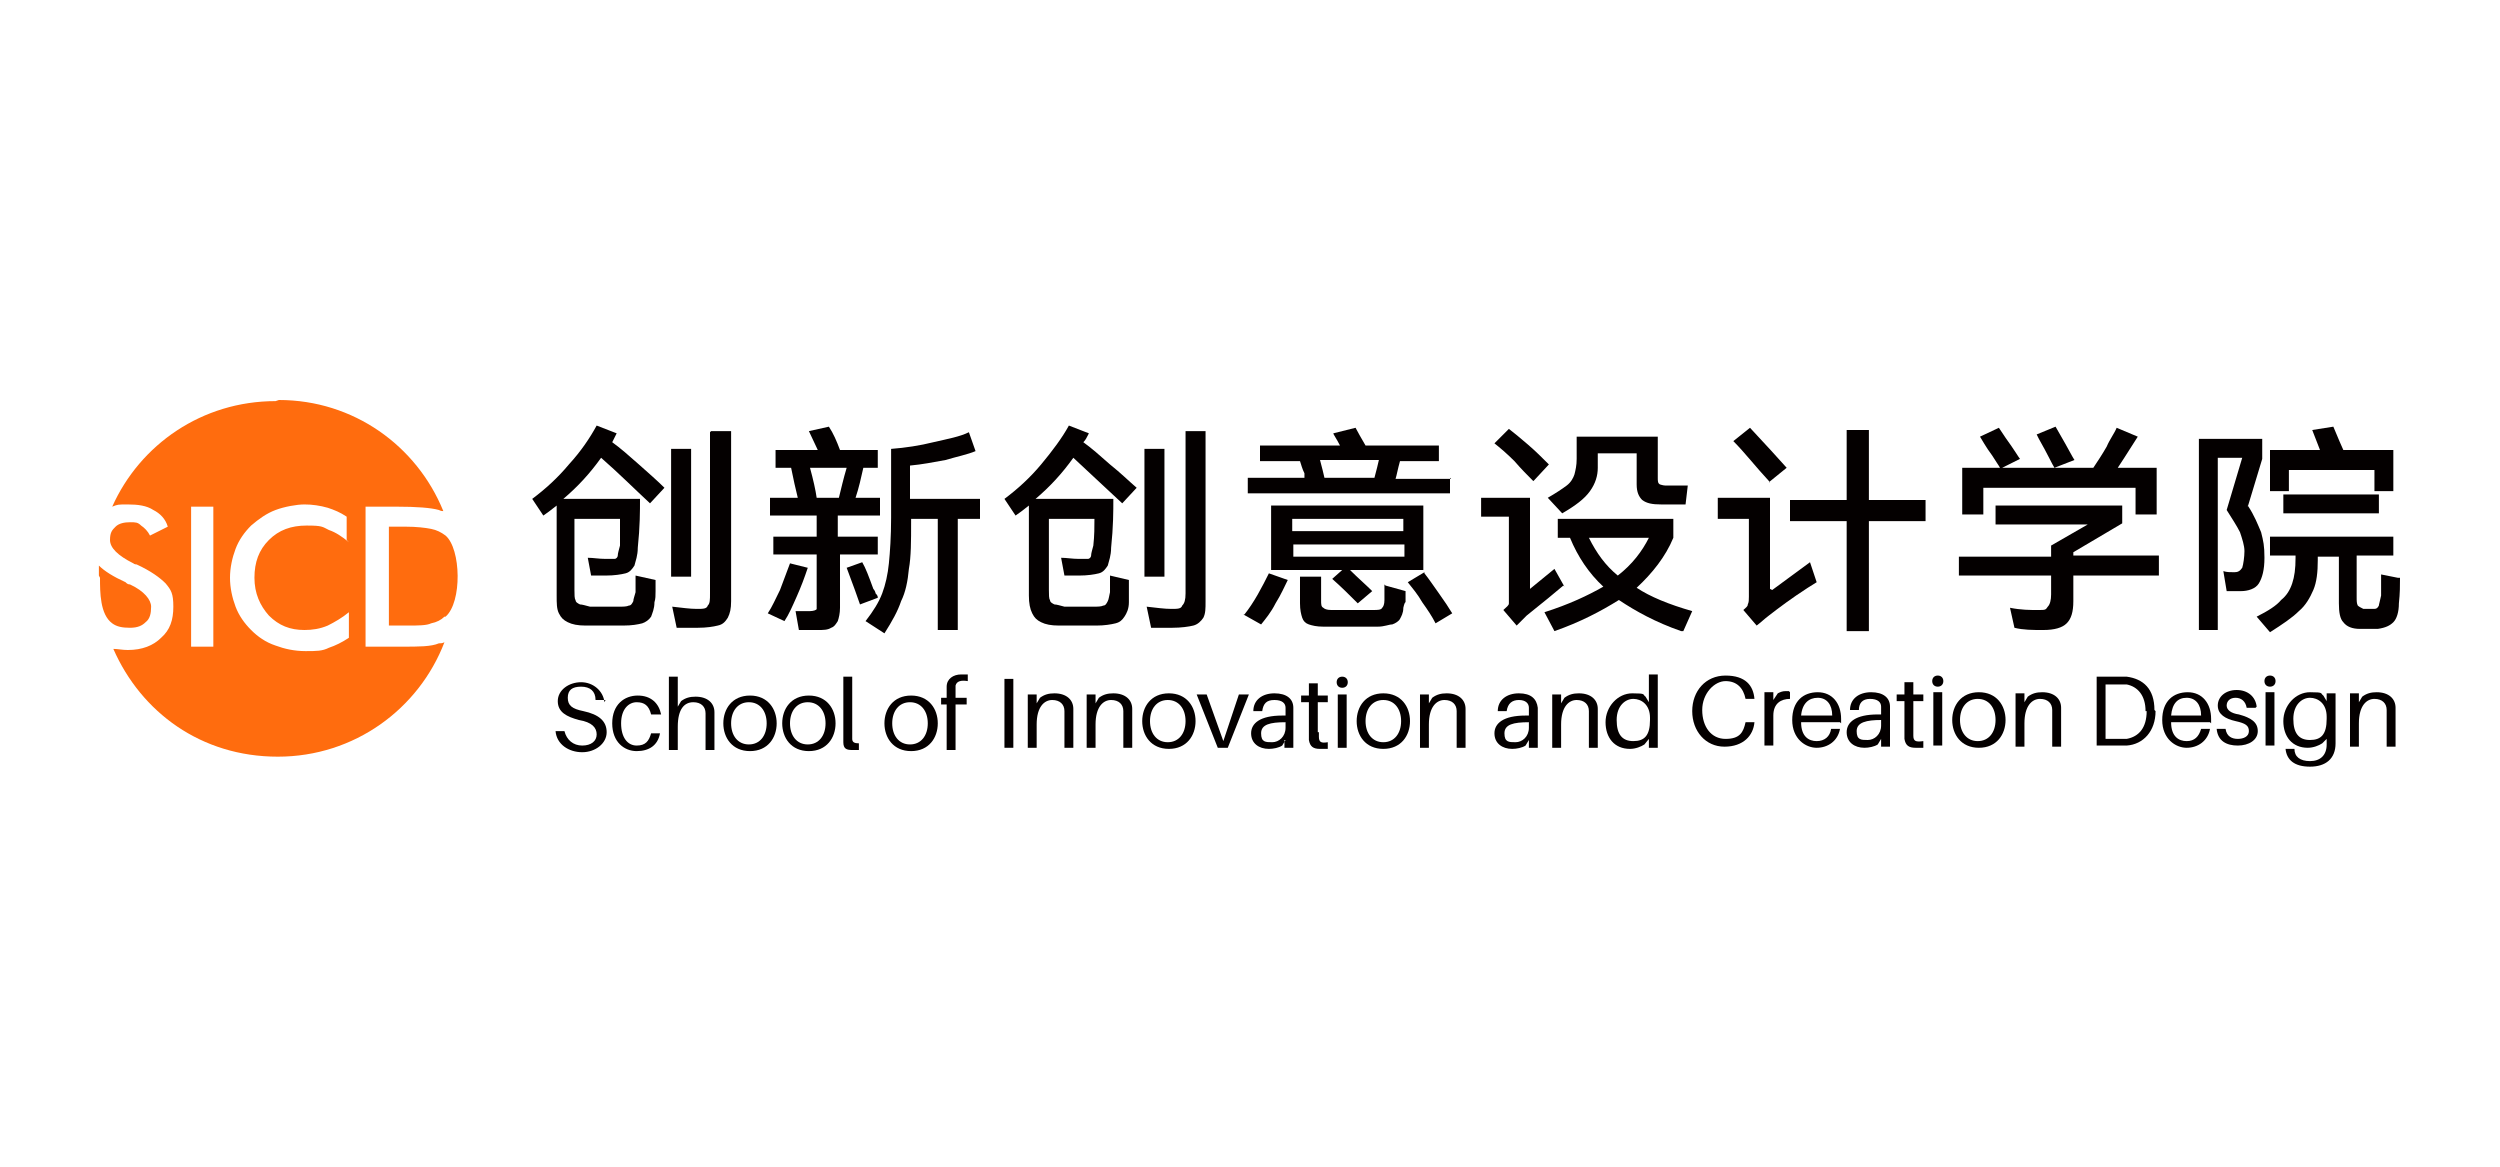 <svg xmlns="http://www.w3.org/2000/svg" id="_&#x5716;&#x5C64;_1" data-name="&#x5716;&#x5C64;_1" viewBox="0 0 225 105"><defs><style>      .st0 {        fill: #ff6c0e;      }      .st0, .st1 {        fill-rule: evenodd;      }      .st2 {        fill: none;      }      .st1, .st3 {        fill: #040000;      }    </style></defs><rect class="st2" x="-8714.5" y="-4092.6" width="9759.9" height="6642"></rect><rect class="st2" x="-8714.5" y="-3944.7" width="9759.9" height="6642"></rect><rect class="st2" x="-8714.5" y="-3944.7" width="9759.9" height="6642"></rect><rect class="st2" x="-8714.5" y="-3944.7" width="9759.9" height="6642"></rect><g><g><path class="st1" d="M64,38.8h1.8v15.3c0,.7-.1,1.1-.3,1.5-.2.3-.4.6-.9.7-.4.1-1,.2-1.8.2s-1.1,0-1.9,0l-.4-1.9c.9.1,1.6.2,2.2.2s.9,0,1-.3c.2-.2.2-.5.2-1.1v-14.5h0ZM60.4,40.4v11.5h1.8v-11.5h-1.8ZM50.5,44.9h7.1c0,1.1,0,2.5-.2,4.4,0,.7-.2,1.2-.3,1.6-.2.3-.4.6-.8.7-.4.1-1,.2-1.8.2s-.9,0-1.3,0l-.3-1.6c.5,0,1,.1,1.6.1s.6,0,.8,0c.2,0,.3-.2.3-.3,0-.2.1-.5.2-.9,0-.9,0-1.7,0-2.4h-4.1v6.4c0,.4,0,.8.1.9,0,.2.2.3.4.4.2,0,.5.1.9.2.5,0,1,0,1.3,0s.7,0,1.3,0c.4,0,.7,0,.9-.1.2,0,.3-.2.4-.4,0-.2.1-.4.2-.8,0-.6,0-1.1,0-1.5l1.8.4c0,.3,0,.6,0,1,0,.4,0,.7-.1,1,0,.6-.2,1-.3,1.3-.2.3-.5.5-.8.6-.4.1-.9.2-1.7.2-.4,0-.9,0-1.7,0s-1.3,0-1.7,0c-.7,0-1.2-.1-1.6-.3-.4-.2-.6-.4-.8-.8-.2-.4-.2-.9-.2-1.6v-8.1c-.5.4-.9.7-1.2.9l-1-1.5c1.2-.9,2.3-1.9,3.3-3.1,1.1-1.2,1.9-2.4,2.5-3.5l1.8.7c-.2.4-.3.6-.4.8.7.5,1.5,1.2,2.4,2,.9.8,1.7,1.5,2.3,2.1l-1.3,1.4c-1.4-1.3-2.8-2.7-4.4-4.1-1,1.4-2.1,2.6-3.4,3.7Z"></path><path class="st1" d="M88.2,45v1.7h-2v10h-1.8v-10h-2.4v.3c0,1.7,0,3.1-.2,4.2-.1,1.1-.3,2.1-.7,2.9-.3.9-.8,1.8-1.5,2.9l-1.7-1.1c.7-.9,1.2-1.7,1.5-2.5.3-.8.5-1.7.6-2.7.1-1,.2-2.4.2-4.1v-6.2c1.3-.1,2.6-.3,3.8-.6,1.3-.3,2.4-.5,3.2-.9l.6,1.7c-.7.3-1.7.5-2.7.8-1.1.2-2.1.4-3.2.5v3h6.3ZM77.6,50.6l-1.4.5c.6,1.6,1,2.7,1.2,3.3l1.6-.6c0-.1,0-.2-.2-.4,0-.1-.1-.3-.2-.4-.4-1.1-.7-1.9-1-2.4h0ZM72.9,42.1c.3,1.1.5,2,.6,2.7h2c.2-.8.4-1.7.7-2.7h-3.3ZM79,49.9v-1.6h-3.6v-1.9h3.8v-1.6h-2.2c.3-.9.5-1.8.7-2.7h1.3v-1.6h-3.4c-.3-.8-.6-1.5-1-2.1l-1.8.4.8,1.7h-3.8v1.6h1.4c.2,1,.4,1.9.6,2.7h-2.5v1.6h4.2v1.9h-3.9v1.6h3.9v4c0,.5,0,.8,0,.9,0,.1-.3.2-.6.2s-.5,0-.9,0c0,0-.2,0-.4,0l.3,1.7c.4,0,1,0,1.7,0,.5,0,.9,0,1.2-.2.3-.1.4-.3.6-.6.1-.3.2-.7.2-1.2v-4.8h3.6ZM72.7,51.1c-.3.9-.6,1.7-1,2.6-.4.9-.7,1.6-1.1,2.2l-1.5-.7c.4-.6.7-1.3,1.1-2.1.3-.8.6-1.6.9-2.4l1.6.4Z"></path><path class="st1" d="M106.7,38.8h1.8v15.3c0,.7,0,1.1-.2,1.5-.2.3-.5.6-.9.7-.4.1-1.1.2-1.9.2s-1.1,0-1.9,0l-.4-1.9c.9.1,1.6.2,2.2.2s.9,0,1-.3c.2-.2.3-.5.3-1.1v-14.5h0ZM103,40.4v11.5h1.8v-11.5h-1.8ZM93.1,44.9h7.1c0,1.1,0,2.5-.2,4.4,0,.7-.2,1.2-.3,1.6-.2.3-.4.6-.8.7-.4.1-1,.2-1.8.2s-.9,0-1.3,0l-.3-1.6c.5,0,1,.1,1.6.1s.6,0,.8,0c.2,0,.3-.2.3-.3,0-.2.1-.5.2-.9.1-.9.1-1.7.1-2.4h-4.1v6.4c0,.4,0,.8.1.9,0,.2.2.3.4.4.2,0,.5.1.9.2.6,0,1,0,1.3,0s.7,0,1.3,0c.4,0,.7,0,.9-.1.2,0,.3-.2.4-.4.1-.2.1-.4.2-.8,0-.6,0-1.1,0-1.5l1.7.4c0,.3,0,.6,0,1,0,.4,0,.7,0,1,0,.6-.2,1-.4,1.3-.2.3-.4.5-.8.6-.4.1-1,.2-1.7.2-.4,0-.9,0-1.7,0s-1.3,0-1.7,0c-.7,0-1.2-.1-1.6-.3-.4-.2-.6-.4-.8-.8-.2-.4-.3-.9-.3-1.6v-8.1c-.5.4-.9.7-1.2.9l-1-1.5c1.2-.9,2.3-1.9,3.3-3.1,1-1.2,1.9-2.4,2.5-3.5l1.8.7c-.2.4-.3.6-.5.8.7.5,1.5,1.2,2.4,2,1,.8,1.7,1.5,2.4,2.1l-1.3,1.4c-1.4-1.3-2.9-2.7-4.4-4.1-1,1.4-2.1,2.6-3.4,3.7Z"></path><path class="st1" d="M128.2,51.6c.4.5.8,1.1,1.3,1.8.5.7.9,1.3,1.2,1.8l-1.5.9c-.3-.6-.7-1.2-1.2-1.9-.4-.7-.9-1.3-1.3-1.8l1.5-.9h0ZM118.8,41.4c.2.7.3,1.2.4,1.6h4.5c.2-.7.3-1.2.4-1.6h-5.3ZM124.7,52.7l1.8.5v1c-.1,0-.2.5-.2.5,0,.5-.2.8-.3,1-.1.2-.4.4-.7.5-.3,0-.7.2-1.3.2-.8,0-1.6,0-2.4,0s-1.7,0-2.5,0c-.6,0-1-.1-1.3-.2-.3-.1-.5-.3-.6-.6-.1-.3-.2-.7-.2-1.3v-2.4h1.9v2.1c0,.4,0,.6.2.7.1.1.3.2.7.2.6,0,1.2,0,1.8,0s1.4,0,2,0c.4,0,.7,0,.8-.2.1-.1.2-.3.2-.7,0-.5,0-1,0-1.4h0ZM116.4,49v1.1h10v-1.1h-10ZM126.3,47.8v-1.1h-10v1.1h10ZM128.1,45.5h-13.7v5.8h6.4l-.9.8c.8.7,1.6,1.5,2.3,2.2l1.3-1.1c-.6-.6-1.3-1.2-2-1.9h6.6v-5.8h0ZM130.5,43v1.4h-18.2v-1.4h5.1v-.4c-.2-.4-.3-.8-.4-1.1h-3.6v-1.4h7.2c-.3-.6-.6-1-.6-1.1l2-.5c.2.4.5.9.9,1.6h6.6v1.4h-3.5c-.2.7-.3,1.3-.4,1.6h5ZM112,55.3c.4-.5.8-1.1,1.2-1.8.4-.7.7-1.3,1-1.9l1.7.6c-.3.6-.6,1.3-1.1,2.1-.4.8-.9,1.4-1.3,1.9l-1.6-.9Z"></path><path class="st1" d="M143,48.4c.7,1.4,1.5,2.5,2.6,3.4,1.3-1,2.2-2.2,2.8-3.4h-5.4ZM143.8,42.1c0,.7-.2,1.4-.7,2.1-.5.7-1.3,1.3-2.5,2l-1.3-1.4c.7-.4,1.3-.8,1.7-1.1.4-.3.6-.7.7-1,.1-.4.2-.8.2-1.4v-2h7.3v3.7c0,.3,0,.5.2.6,0,0,.3.1.5.1h2l-.2,1.7h-2.2c-.8,0-1.3-.1-1.7-.4-.3-.3-.5-.7-.5-1.4v-2.8h-3.5v1.2h0ZM151.3,56.8c-2.3-.8-4.1-1.8-5.6-2.8-1.6,1-3.5,2-5.8,2.8l-.9-1.7c2.2-.7,3.9-1.5,5.3-2.3-1.3-1.2-2.3-2.7-3-4.4h-1.1v-1.7h10.4v1.7c-.7,1.7-1.9,3.2-3.3,4.5,1.2.8,2.9,1.5,5,2.1l-.8,1.8h0ZM138,43.3c-.5-.5-1.1-1.1-1.7-1.8-.7-.7-1.3-1.2-1.8-1.6l1.3-1.3c.4.3,1,.8,1.7,1.4.7.6,1.3,1.2,1.9,1.8l-1.3,1.4h0ZM140.8,52.8l-.9-1.6-2.2,1.8v-8.2h-4.4v1.7h2.5v7.1c0,.3,0,.5,0,.7,0,.2-.2.3-.5.6l1.2,1.4.3-.3.6-.6c1.5-1.2,2.6-2.1,3.3-2.7Z"></path><path class="st1" d="M168.2,45h5.1v1.9h-5.1v9.9h-2v-9.9h-5.1v-1.9h5.1v-6.3h2v6.3h0ZM159.3,43.4c-1.3-1.4-2.3-2.7-3.3-3.7l1.5-1.2c1.4,1.5,2.5,2.7,3.3,3.6l-1.6,1.3h0ZM159.3,53v-8.2h-4.7v1.9h2.8v7c0,.3,0,.5-.1.7,0,.2-.2.3-.4.5l1.2,1.4c.4-.3.7-.6,1.1-.9.9-.7,2.1-1.6,3.5-2.5l.8-.5-.6-1.8-3.4,2.5Z"></path><path class="st1" d="M184.9,42.1c-.2-.3-.6-1.2-1.4-2.6l-.2-.4,1.7-.7.4.7c.7,1.2,1.1,2,1.3,2.3l-1.8.7h0ZM178.5,43.9h13.7v2.4h1.9v-4.2h-3.5c.8-1.2,1.4-2.2,1.8-2.8l-1.9-.8c-.2.5-.6,1-.9,1.7-.4.7-.8,1.3-1.2,1.9h-8.2l1.6-.8c-.1-.1-.5-.8-1.3-1.9l-.6-.9-1.7.8c.2.3.5.9,1.1,1.7.3.5.6.9.7,1.1h-3.4v4.2h1.9v-2.4h0ZM194.3,50.1v1.7h-7.7v2.3c0,1-.2,1.6-.6,2-.4.4-1.1.6-2.1.6s-1.8,0-2.6-.2l-.4-1.8c1,.2,1.8.2,2.5.2s.7,0,.9-.3c.2-.2.3-.6.3-1.1v-1.7h-8.3v-1.7h8.3v-1l3.3-1.9h-8.3v-1.7h11.4v1.6l-4.4,2.6v.3h7.7Z"></path><path class="st1" d="M214.1,46.2h-8.6v-1.7h8.6v1.7h0ZM206,42.3v1.9h-1.7v-3.7h4.5l-.7-1.8,1.9-.3c.1.2.4,1,.9,2.1h4.5v3.7h-1.7v-1.9h-7.7ZM216,52c0,.7,0,1.4-.1,2.3,0,.8-.2,1.4-.5,1.7-.3.3-.7.5-1.4.6-.2,0-.5,0-.8,0s-.6,0-.8,0c-.7,0-1.2-.2-1.5-.6-.3-.3-.4-.9-.4-1.7v-4.2h-1.9v.3c0,1.1-.1,2-.4,2.7-.3.7-.7,1.4-1.3,1.9-.6.6-1.5,1.2-2.6,1.9l-1.2-1.4c1-.5,1.8-1,2.2-1.5.5-.4.8-.9,1-1.5.2-.6.3-1.3.3-2.3v-.2h-2.3v-1.7h11.1v1.7h-3.3v3.7c0,.4,0,.6.1.8.1.1.3.2.5.3.2,0,.4,0,.5,0s.2,0,.5,0c.2,0,.3-.1.4-.3,0-.1.1-.4.2-.9,0-.5,0-1.2,0-1.9l1.5.3h0ZM202.3,45.6l1.3-4.3v-1.8h-5.7v17.2h1.7v-15.5h2.2l-1.4,4.7c.5.8.9,1.4,1.2,2,.2.6.4,1.2.4,1.7s-.1,1.2-.2,1.5c-.2.3-.4.4-.7.4-.4,0-.7,0-1-.1l.3,1.8c.3,0,.7,0,1.3,0s1.3-.2,1.6-.7c.3-.5.5-1.2.5-2.3s-.1-1.5-.3-2.3c-.3-.7-.6-1.5-1.2-2.4Z"></path><g><path class="st1" d="M54.5,63h-.9c0-.8-.5-1.2-1.3-1.2s-1.2.3-1.2,1,.4,1,1.4,1.2c1.4.3,2.1.9,2.1,1.9s-1,1.8-2.2,1.8-2.3-.7-2.4-1.9h.8c.2.8.8,1.3,1.6,1.3s1.3-.4,1.3-1-.4-1.1-1.6-1.3c-1.1-.3-1.9-.7-1.9-1.7s1-1.7,2.1-1.7,2,.8,2.1,1.8Z"></path><path class="st1" d="M59.4,64.3h-.8c-.2-.8-.6-1.1-1.3-1.1s-1.4.6-1.4,1.9.6,2,1.4,2,1.1-.4,1.3-1.1h.8c-.2,1.1-1,1.6-2.1,1.6s-2.2-.8-2.2-2.5,1.1-2.5,2.3-2.5,1.9.7,2.1,1.7Z"></path><path class="st1" d="M64.3,64.8v2.7h-.8v-2.6c0-.2,0-.4,0-.7,0-.6-.4-1-1.1-1-.8,0-1.4.6-1.4,2.2v2.1h-.8v-6.6h.8v2.7l.3-.5c.4-.3.8-.4,1.3-.4,1.1,0,1.7.6,1.7,1.4,0,.2,0,.4,0,.8Z"></path><path class="st1" d="M69,65.1c0-1.1-.6-1.9-1.6-1.9s-1.6.8-1.6,1.9.6,1.9,1.6,1.9,1.6-.8,1.6-1.9h0ZM69.9,65.1c0,1.3-.8,2.5-2.4,2.5s-2.4-1.2-2.4-2.5.8-2.5,2.4-2.5,2.4,1.2,2.4,2.5Z"></path><path class="st1" d="M74.3,65.1c0-1.1-.6-1.9-1.6-1.9s-1.6.8-1.6,1.9.6,1.9,1.6,1.9,1.6-.8,1.6-1.9h0ZM75.2,65.1c0,1.3-.8,2.5-2.4,2.5s-2.4-1.2-2.4-2.5.8-2.5,2.4-2.5,2.4,1.2,2.4,2.5Z"></path><path class="st1" d="M76.7,66.1c0,.1,0,.3,0,.4,0,.3.2.4.6.4v.6c-.2,0-.4,0-.6,0-.5,0-.8-.1-.8-.7,0-.2,0-.4,0-.6v-5.3h.8v5.2Z"></path><path class="st1" d="M83.5,65.1c0-1.1-.6-1.9-1.6-1.9s-1.6.8-1.6,1.9.6,1.9,1.6,1.9,1.6-.8,1.6-1.9h0ZM84.4,65.1c0,1.3-.8,2.5-2.4,2.5s-2.4-1.2-2.4-2.5.8-2.5,2.4-2.5,2.4,1.2,2.4,2.5Z"></path><path class="st1" d="M86,62.3v.5h1v.6h-1v4.1h-.8v-4.1h-.5v-.6h.5v-.4c0-.2,0-.4,0-.6,0-.7.6-1.1,1.3-1.1s.4,0,.6,0v.6c-.6-.1-1,0-1.1.4,0,.1,0,.3,0,.5Z"></path><g><rect class="st3" x="90.4" y="61.1" width=".8" height="6.2"></rect><path class="st1" d="M96.6,64.6v2.7h-.8v-2.6c0-.2,0-.4,0-.7,0-.6-.4-1-1.1-1s-1.4.6-1.4,2.2v2.1h-.8v-4.8h.8v.8l.3-.5c.4-.3.8-.4,1.3-.4,1.1,0,1.7.6,1.7,1.4,0,.2,0,.4,0,.8Z"></path><path class="st1" d="M101.9,64.6v2.7h-.8v-2.6c0-.2,0-.4,0-.7,0-.6-.4-1-1.1-1s-1.4.6-1.4,2.2v2.1h-.8v-4.8h.8v.8l.3-.5c.4-.3.8-.4,1.3-.4,1.1,0,1.7.6,1.7,1.4,0,.2,0,.4,0,.8Z"></path><path class="st1" d="M106.7,64.9c0-1.1-.6-1.9-1.6-1.9s-1.6.8-1.6,1.9.6,1.9,1.6,1.9,1.6-.8,1.6-1.9h0ZM107.6,64.9c0,1.3-.8,2.5-2.4,2.5s-2.4-1.2-2.4-2.5.8-2.5,2.4-2.5,2.4,1.2,2.4,2.5Z"></path><polygon class="st1" points="110.5 67.3 109.6 67.3 107.7 62.5 108.6 62.5 110.1 66.7 111.5 62.5 112.4 62.5 110.5 67.3"></polygon><path class="st1" d="M115.7,65.5v-.5c-1.4,0-2.2.2-2.2,1s.4.8,1,.8,1.2-.5,1.2-1.3h0ZM115.7,66.6l-.3.5c-.3.2-.8.3-1.2.3-.9,0-1.6-.5-1.6-1.4s.8-1.6,2.8-1.6h.3c0-.3,0-.5,0-.7,0-.4-.3-.7-1-.7s-1,.3-1.1,1h-.8c0-1,.8-1.6,1.9-1.6s1.7.5,1.7,1.3c0,.2,0,.4,0,.6v1.8c0,.4,0,.7,0,1.2h-.8v-.7Z"></path><path class="st1" d="M118.7,65.9c0,.2,0,.2,0,.4,0,.5.2.6.8.5v.6c-.2,0-.4,0-.7,0-.6,0-.9-.2-1-.8v-3.4h-.7v-.6h.7v-1.1h.8v1.1h.9v.6h-.9v2.7Z"></path><path class="st1" d="M120.4,67.3v-4.8h.8v4.8h-.8ZM121.3,61.4c0,.3-.2.5-.5.5s-.5-.2-.5-.5.2-.5.5-.5.5.2.5.5Z"></path><path class="st1" d="M126.1,64.9c0-1.1-.6-1.9-1.6-1.9s-1.6.8-1.6,1.9.6,1.9,1.6,1.9,1.6-.8,1.6-1.9h0ZM126.9,64.9c0,1.3-.8,2.5-2.4,2.5s-2.4-1.2-2.4-2.5.8-2.5,2.4-2.5,2.4,1.2,2.4,2.5Z"></path><path class="st1" d="M131.9,64.6v2.7h-.8v-2.6c0-.2,0-.4,0-.7,0-.6-.4-1-1.1-1s-1.4.6-1.4,2.2v2.1h-.8v-4.8h.8v.8l.3-.5c.4-.3.8-.4,1.3-.4,1.1,0,1.7.6,1.7,1.4,0,.2,0,.4,0,.8Z"></path><path class="st1" d="M137.6,65.5v-.5c-1.4,0-2.2.2-2.2,1s.4.8,1,.8,1.2-.5,1.2-1.3h0ZM137.6,66.6l-.3.5c-.3.2-.8.3-1.2.3-.9,0-1.6-.5-1.6-1.4s.8-1.6,2.8-1.6h.3c0-.3,0-.5,0-.7,0-.4-.3-.7-.9-.7s-1,.3-1.1,1h-.8c0-1,.8-1.6,1.9-1.6s1.6.5,1.7,1.3c0,.2,0,.4,0,.6v1.8c0,.4,0,.7,0,1.2h-.8v-.7Z"></path><path class="st1" d="M143.8,64.6v2.7h-.8v-2.6c0-.2,0-.4,0-.7,0-.6-.4-1-1.1-1s-1.4.6-1.4,2.2v2.1h-.8v-4.8h.8v.8l.3-.5c.4-.3.8-.4,1.3-.4,1.1,0,1.7.6,1.7,1.4,0,.2,0,.4,0,.8Z"></path><path class="st1" d="M148.5,64.9v-.3c0-1.2-.8-1.7-1.5-1.7s-1.5.6-1.5,1.9.5,1.9,1.5,1.9,1.5-.5,1.5-1.9h0ZM149.2,67.3h-.8v-.8l-.4.5c-.3.2-.8.4-1.3.4-1.4,0-2.2-1-2.2-2.4s1.1-2.6,2.4-2.6.9.1,1.2.3l.3.5v-2.5h.8v6.6Z"></path></g><g><path class="st1" d="M157.9,62.9h0c0,0-.8,0-.8,0h0c-.2-1-.8-1.6-1.8-1.6s-2.1,1.1-2.1,2.6.8,2.6,2.1,2.6,1.6-.6,1.8-1.5h0c0,0,.8,0,.8,0h0c-.1,1.2-1,2.2-2.7,2.2s-2.9-1.4-2.9-3.2,1.2-3.2,3-3.2,2.5.9,2.6,2.1Z"></path><path class="st1" d="M161.1,62.3v.6c-.8,0-1.5.4-1.5,1.5v2.7h-.8v-4.8h.8v.7l.4-.6c.2-.1.4-.2.7-.2s.2,0,.3,0Z"></path><path class="st1" d="M162.1,64.4h2.8c0-1-.5-1.6-1.3-1.6s-1.4.5-1.5,1.6h0ZM165.6,65h-3.5c0,1.3.7,1.7,1.4,1.7s1.2-.4,1.3-1.1h.8c-.2,1.1-1.1,1.7-2.1,1.7s-2.2-.8-2.2-2.5,1-2.5,2.3-2.5,2.1,1,2.1,2.4,0,.2,0,.4Z"></path><path class="st1" d="M169.3,65.3v-.5c-1.3,0-2.2.2-2.2,1s.4.8,1,.8,1.2-.5,1.2-1.3h0ZM169.3,66.5l-.3.5c-.3.2-.8.3-1.2.3-.9,0-1.6-.5-1.6-1.4s.8-1.6,2.8-1.6h.3c0-.3,0-.5,0-.7,0-.4-.3-.7-1-.7s-1,.4-1,1h-.8c0-1,.8-1.6,1.9-1.6s1.7.5,1.7,1.3c0,.2,0,.4,0,.6v1.8c0,.4,0,.7,0,1.2h-.8v-.7Z"></path><path class="st1" d="M172.2,65.8c0,.2,0,.2,0,.4,0,.5.2.6.9.5v.6c-.2,0-.5,0-.7,0-.6,0-.9-.2-1-.8,0-.1,0-.3,0-.6v-2.8h-.7v-.6h.7v-1.1h.8v1.1h.9v.6h-.9v2.7Z"></path><path class="st1" d="M174,67.1v-4.8h.8v4.8h-.8ZM174.9,61.3c0,.3-.2.5-.5.5s-.5-.2-.5-.5.2-.5.5-.5.5.2.5.5Z"></path><path class="st1" d="M179.6,64.8c0-1.1-.6-1.9-1.6-1.9s-1.6.8-1.6,1.9.6,1.9,1.6,1.9,1.6-.8,1.6-1.9h0ZM180.5,64.8c0,1.3-.8,2.5-2.4,2.5s-2.4-1.2-2.4-2.5.8-2.5,2.4-2.5,2.4,1.2,2.4,2.5Z"></path><path class="st1" d="M185.5,64.5v2.7h-.8v-2.6c0-.2,0-.4,0-.7,0-.6-.4-1-1.1-1s-1.4.6-1.4,2.2v2.1h-.8v-4.8h.8v.8l.3-.5c.4-.3.8-.4,1.3-.4,1.1,0,1.7.6,1.7,1.4,0,.2,0,.4,0,.8Z"></path><path class="st1" d="M193.1,64c0-1.4-.7-2.2-1.7-2.4-.2,0-.4,0-.8,0h-1.1v4.9h1.1c.3,0,.6,0,.8,0,1.1-.2,1.8-1,1.8-2.5h0ZM194,64c0,1.8-1.1,3-2.6,3.1-.3,0-.5,0-.8,0h-1.9v-6.2h1.9c.3,0,.5,0,.8,0,1.5.2,2.5,1.1,2.5,3Z"></path><path class="st1" d="M195.3,64.4h2.8c0-1-.5-1.6-1.3-1.6s-1.3.5-1.4,1.6h0ZM198.9,65h-3.5c0,1.3.7,1.7,1.4,1.7s1.1-.4,1.3-1.1h.8c-.2,1.1-1.1,1.7-2.1,1.7s-2.2-.8-2.2-2.5,1-2.5,2.3-2.5,2.1,1,2.1,2.4,0,.2,0,.4Z"></path><path class="st1" d="M203,63.7h-.8c-.1-.6-.5-.9-1-.9s-.8.3-.8.7.4.7,1.1.8c1.1.3,1.7.7,1.7,1.5s-.8,1.3-1.8,1.3-1.8-.4-1.9-1.5h.8c.1.7.6.9,1.1.9s1-.2,1-.7-.3-.7-1.2-.9c-.9-.2-1.6-.6-1.6-1.4s.7-1.4,1.7-1.4,1.7.6,1.8,1.5Z"></path><path class="st1" d="M203.9,67.1v-4.8h.8v4.8h-.8ZM204.8,61.3c0,.3-.2.5-.5.5s-.5-.2-.5-.5.2-.5.5-.5.5.2.5.5Z"></path><path class="st1" d="M209.4,64.8v-.3c0-1.2-.8-1.7-1.5-1.7s-1.5.6-1.5,1.9.5,1.9,1.5,1.9,1.5-.5,1.5-1.9h0ZM210.2,66v.9c0,1.4-.9,2.1-2.3,2.1s-2.1-.6-2.2-1.6h0c0,0,.8,0,.8,0h0c0,.7.5,1.1,1.4,1.1s1.5-.5,1.5-1.5c0-.2,0-.4,0-.5h0c0,0-.4.4-.4.4-.3.2-.8.4-1.3.4-1.4,0-2.2-1-2.2-2.4s1.1-2.6,2.4-2.6.9.1,1.2.3l.3.5v-.7h.8v3.6Z"></path><path class="st1" d="M215.6,64.5v2.7h-.8v-2.6c0-.2,0-.4,0-.7,0-.6-.4-1-1.1-1s-1.4.6-1.4,2.2v2.1h-.8v-4.8h.8v.8l.3-.5c.4-.3.8-.4,1.3-.4,1.1,0,1.7.6,1.7,1.4,0,.2,0,.4,0,.8Z"></path></g></g></g><path class="st0" d="M9,52c0,1.3,0,3.3,1.1,4.1.4.3.9.4,1.6.4s1.1-.2,1.4-.5c.4-.3.5-.8.5-1.4s-.6-1.4-1.9-2c-.2,0-.3-.1-.4-.2-1.1-.5-1.9-1-2.4-1.5,0,.3,0,.6,0,.9h0ZM17.2,58.2h2v-12.6h-2v12.6h0ZM31.2,48.6v-2.1c0,0,0,0,0,0-.6-.4-1.1-.6-1.7-.8-.7-.2-1.4-.3-2.1-.3s-1.8.2-2.6.5c-.8.3-1.5.8-2.2,1.4-.6.6-1.1,1.3-1.4,2.1-.3.8-.5,1.7-.5,2.6s.2,1.8.5,2.6c.3.8.8,1.5,1.4,2.1.6.6,1.3,1.1,2.2,1.4.8.3,1.7.5,2.7.5s1.5,0,2.1-.3c.6-.2,1.2-.5,1.8-.9v-2.3c-.6.5-1.3.9-1.9,1.2-.7.3-1.4.4-2.1.4-1.3,0-2.3-.4-3.2-1.3-.8-.9-1.3-2-1.3-3.4s.4-2.5,1.3-3.4c.9-.9,2-1.3,3.4-1.3s1.4.1,2,.4c.6.2,1.2.6,1.8,1.1,0,0,0,0,0,0h0ZM40.1,55.5c1.5-1.3,1.4-6.1,0-7.3-.4-.3-.8-.5-1.3-.6-.5-.1-1.3-.2-2.3-.2h-1.5v8.9h1.7c.9,0,1.7,0,2.1-.2.5-.1.9-.3,1.2-.6h0ZM25.1,36c6.7,0,12.4,4.1,14.8,10-.1,0-.2,0-.4-.1-.7-.2-2-.3-3.8-.3h-2.8v12.6h3.3c1.5,0,2.6,0,3.3-.3.2,0,.3,0,.5-.1-2.3,6-8.1,10.3-15,10.3s-12.3-4-14.8-9.7c.4,0,.8.1,1.3.1,1.3,0,2.3-.4,3-1.1.8-.7,1.1-1.6,1.1-2.8s-.2-1.5-.7-2.1c-.5-.5-1.3-1.1-2.6-1.7,0,0-.2,0-.3-.1-1.4-.7-2.1-1.4-2.1-2.1s.2-.9.5-1.2c.3-.3.8-.4,1.3-.4s.7,0,1,.3c.3.2.6.5.8.9l1.6-.8c-.2-.7-.7-1.2-1.3-1.5-.6-.4-1.4-.5-2.3-.5s-.9,0-1.4.2c2.5-5.6,8.1-9.5,14.7-9.5h0Z"></path></g></svg>
